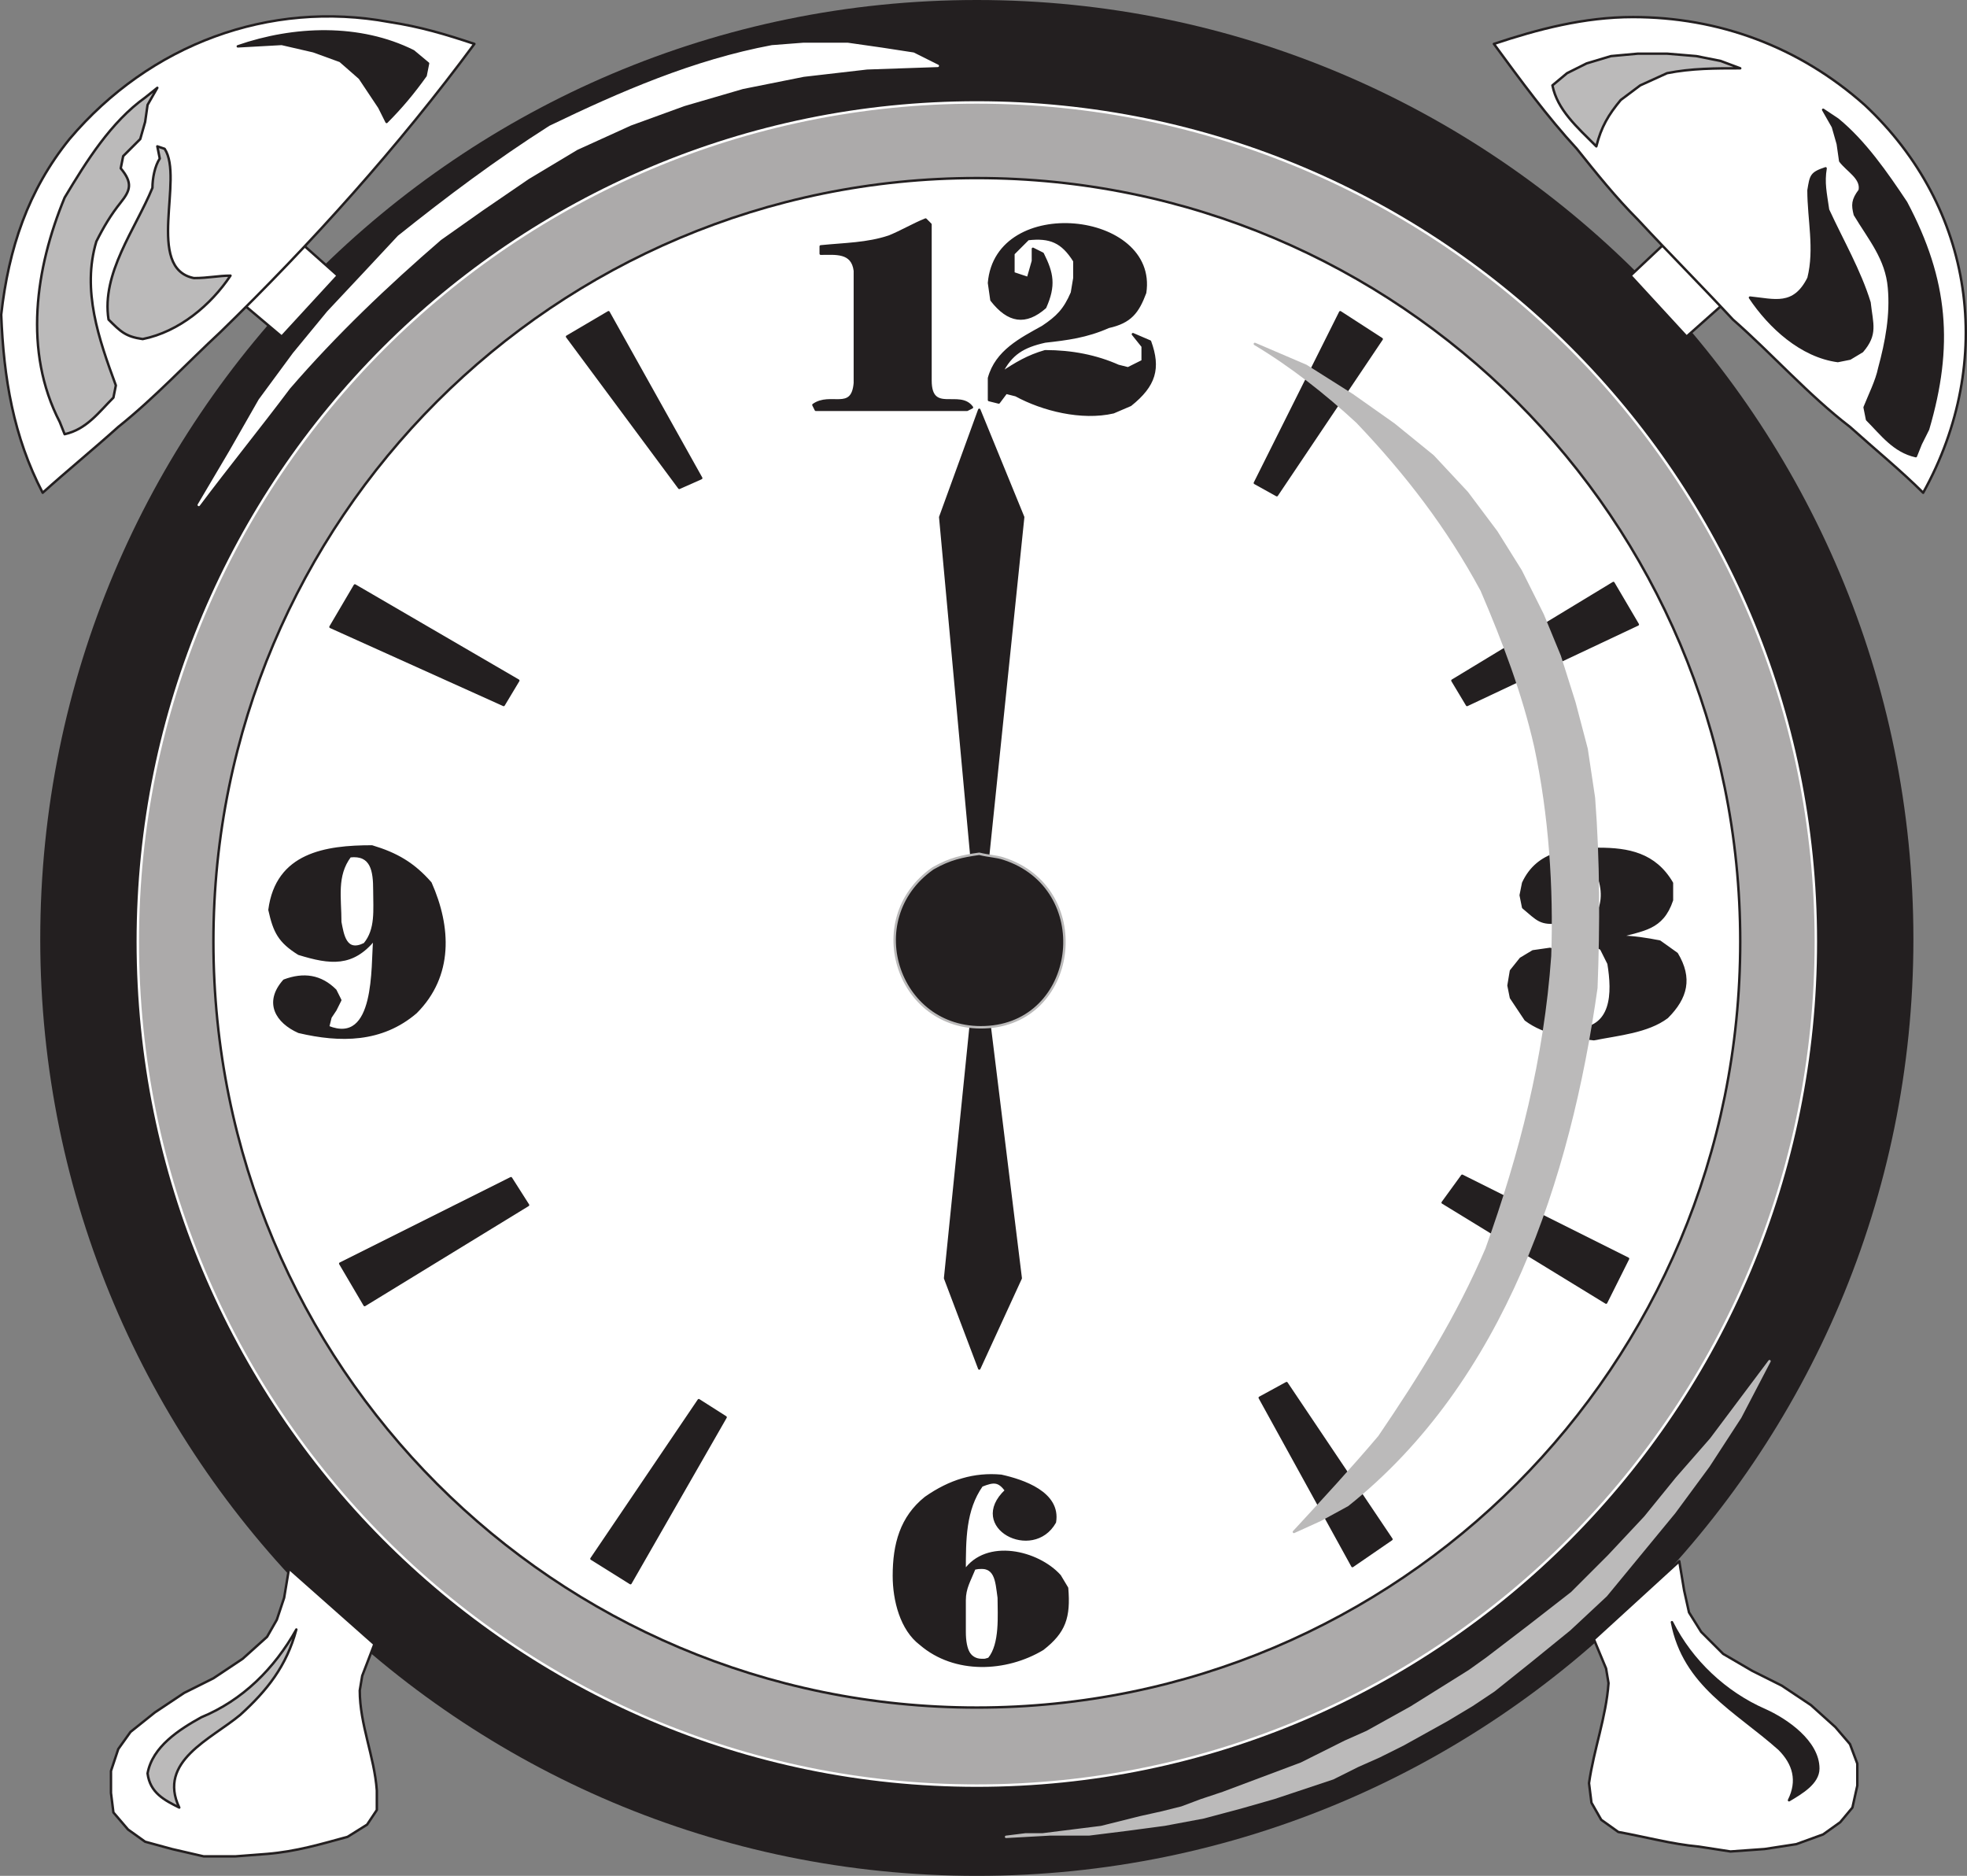 <svg xmlns="http://www.w3.org/2000/svg" width="604.856" height="576.75"><rect width="100%" height="100%" fill="#808080" stroke="none"/><path fill="#231f20" fill-rule="evenodd" d="M300.375 576.75c159 0 288-129 288-288 0-159.75-129-288.75-288-288.75s-288 129-288 288.75c0 159 129 288 288 288"/><path fill="#acaaaa" fill-rule="evenodd" d="M300.375 549c142.5 0 258-116.25 258-259.5 0-142.5-115.5-258-258-258s-258 115.5-258 258c0 143.25 115.5 259.5 258 259.5"/><path fill="none" stroke="#fff" stroke-linecap="round" stroke-linejoin="round" stroke-miterlimit="10" stroke-width=".75" d="M300.375 549c142.5 0 258-116.25 258-259.5 0-142.5-115.5-258-258-258s-258 115.5-258 258c0 143.25 115.5 259.5 258 259.5zm0 0"/><path fill="#fff" fill-rule="evenodd" d="M300.375 525c129.75 0 234.75-105 234.75-235.5 0-129.75-105-234.75-234.75-234.75s-234.75 105-234.75 234.75c0 130.5 105 235.5 234.75 235.5"/><path fill="none" stroke="#231f20" stroke-linecap="round" stroke-linejoin="round" stroke-miterlimit="10" stroke-width=".75" d="M300.375 525c129.75 0 234.75-105 234.75-235.5 0-129.75-105-234.75-234.75-234.75s-234.75 105-234.75 234.75c0 130.5 105 235.5 234.75 235.5zm0 0"/><path fill="#fff" fill-rule="evenodd" d="m90.375 72.75-18 18.75 14.25 12 17.25-18.75-13.5-12"/><path fill="none" stroke="#231f20" stroke-linecap="round" stroke-linejoin="round" stroke-miterlimit="10" stroke-width=".75" d="m90.375 72.75-18 18.75 14.25 12 17.25-18.75zm0 0"/><path fill="#fff" fill-rule="evenodd" d="m514.125 72.75 18 18.75-13.5 12-17.25-18.75 12.75-12"/><path fill="none" stroke="#231f20" stroke-linecap="round" stroke-linejoin="round" stroke-miterlimit="10" stroke-width=".75" d="m514.125 72.75 18 18.75-13.5 12-17.25-18.75zm0 0"/><path fill="#fff" fill-rule="evenodd" d="m88.875 482.25-1.5 9-2.25 6.75-3 5.25-7.5 6.75-9 6-9 4.5-9 6-7.5 6-3.75 5.25-2.25 6.75v6.75l.75 6 4.5 5.25 5.25 3.75 8.25 2.25 9.75 2.25h9.75l9.75-.75c9-.75 16.5-3 24.75-5.25l6-3.75 3-4.5v-6c-.75-10.5-5.25-20.25-5.25-30.75l.75-4.5 3.75-9.75-26.25-23.25"/><path fill="none" stroke="#231f20" stroke-linecap="round" stroke-linejoin="round" stroke-miterlimit="10" stroke-width=".75" d="m88.875 482.25-1.5 9-2.25 6.75-3 5.25-7.5 6.75-9 6-9 4.5-9 6-7.5 6-3.75 5.25-2.25 6.75v6.75l.75 6 4.5 5.25 5.25 3.75 8.25 2.25 9.75 2.25h9.75l9.75-.75c9-.75 16.5-3 24.75-5.25l6-3.75 3-4.5v-6c-.75-10.5-5.25-20.25-5.25-30.75l.75-4.5 3.75-9.75zm0 0"/><path fill="#fff" fill-rule="evenodd" d="m516.375 480 1.5 9 1.5 6.75 3.75 6 6.75 6.75 9 5.25 9 4.5 9 6 7.5 6.75 4.5 5.25 2.25 6V549l-1.5 6.75-3.75 4.5-5.25 3.75-8.25 3-9.75 1.5-10.5.75-9.75-1.5c-8.25-.75-16.5-3-24.75-4.5l-5.25-3.75-3-5.25-.75-6c1.5-10.5 5.25-20.25 6-30.75l-.75-4.5-3.75-9 26.25-24"/><path fill="none" stroke="#231f20" stroke-linecap="round" stroke-linejoin="round" stroke-miterlimit="10" stroke-width=".75" d="m516.375 480 1.5 9 1.5 6.75 3.75 6 6.75 6.75 9 5.25 9 4.5 9 6 7.5 6.75 4.5 5.25 2.25 6V549l-1.5 6.75-3.75 4.5-5.25 3.75-8.25 3-9.75 1.5-10.5.75-9.75-1.5c-8.25-.75-16.5-3-24.75-4.5l-5.25-3.75-3-5.25-.75-6c1.5-10.5 5.25-20.25 6-30.75l-.75-4.5-3.75-9zm0 0"/><path fill="#fff" fill-rule="evenodd" d="M13.125 151.5c7.5-6.75 15.75-13.5 23.25-20.25 11.25-9 21-19.5 31.5-29.25 27.75-27 54.75-57 78-88.5-9-3-16.5-5.25-26.25-6.75-36.75-6.75-73.5 6.75-98.25 36-12.75 15.75-18.75 33.75-21 54 .75 19.5 3.75 37.5 12.75 54.75"/><path fill="none" stroke="#231f20" stroke-linecap="round" stroke-linejoin="round" stroke-miterlimit="10" stroke-width=".75" d="M13.125 151.5c7.5-6.75 15.75-13.5 23.25-20.25 11.25-9 21-19.5 31.5-29.25 27.75-27 54.75-57 78-88.5-9-3-16.5-5.25-26.25-6.75-36.75-6.75-73.5 6.75-98.25 36-12.75 15.75-18.75 33.75-21 54 .75 19.5 3.75 37.5 12.75 54.75Zm0 0"/><path fill="#fff" fill-rule="evenodd" d="M591.375 151.5c-6.75-6.75-15-13.5-22.5-20.25-12.75-9.75-24-22.5-36-33-9.75-10.5-19.5-20.25-29.25-30.75-6.75-6.75-12.75-14.25-18.75-21.75-9-9.75-17.25-21-25.5-32.25 13.5-4.5 27.75-8.25 42.75-8.25 26.25 0 51 9 71.25 27 33.75 31.5 40.5 78.75 18 119.25"/><path fill="none" stroke="#231f20" stroke-linecap="round" stroke-linejoin="round" stroke-miterlimit="10" stroke-width=".75" d="M591.375 151.5c-6.75-6.75-15-13.5-22.5-20.25-12.75-9.75-24-22.5-36-33-9.75-10.5-19.5-20.25-29.25-30.75-6.75-6.75-12.75-14.25-18.75-21.75-9-9.75-17.25-21-25.5-32.25 13.5-4.5 27.75-8.25 42.75-8.25 26.25 0 51 9 71.25 27 33.75 31.5 40.5 78.75 18 119.25zm0 0"/><path fill="#fff" fill-rule="evenodd" d="m237.375 14.25 9.75-.75h13.5l10.5 1.5 9.75 1.5 7.5 3.75-21.75.75-19.5 2.25-18.75 3.75-18 5.25-16.5 6-16.5 7.5-15 9-14.25 9.75-12.75 9c-16.5 14.25-32.25 29.25-46.5 45.75-9 12-18.75 24-27.75 36l9.75-16.5 9-15.75 10.5-14.25 10.5-12.75 11.25-12 10.5-11.25c15-12 30-23.25 46.5-33.75 21.75-10.5 44.25-20.25 68.25-24.75"/><path fill="none" stroke="#fff" stroke-linecap="round" stroke-linejoin="round" stroke-miterlimit="10" stroke-width=".75" d="m237.375 14.25 9.75-.75h13.5l10.5 1.5 9.75 1.5 7.5 3.75-21.75.75-19.5 2.25-18.75 3.75-18 5.25-16.5 6-16.5 7.5-15 9-14.25 9.75-12.75 9c-16.5 14.25-32.25 29.25-46.5 45.75-9 12-18.75 24-27.75 36l9.75-16.5 9-15.75 10.5-14.25 10.5-12.75 11.25-12 10.5-11.25c15-12 30-23.25 46.5-33.75 21.75-10.5 44.25-20.25 68.25-24.75zm0 0"/><path fill="#bbbaba" fill-rule="evenodd" d="M46.875 57.75c-5.25 12.75-15.75 26.25-13.5 40.5 3.75 3.75 5.25 5.25 10.5 6 11.25-2.25 21-10.5 27-19.5-3.75 0-6.75.75-11.25.75-15-3-3-30.75-9-39.75l-2.25-.75.75 3.75c-1.5 2.25-2.25 6-2.25 9"/><path fill="none" stroke="#231f20" stroke-linecap="round" stroke-linejoin="round" stroke-miterlimit="10" stroke-width=".75" d="M46.875 57.75c-5.25 12.75-15.75 26.25-13.5 40.5 3.75 3.75 5.25 5.25 10.5 6 11.25-2.25 21-10.5 27-19.5-3.75 0-6.75.75-11.25.75-15-3-3-30.75-9-39.75l-2.25-.75.75 3.75c-1.5 2.25-2.25 6-2.25 9zm0 0"/><path fill="#bbbaba" fill-rule="evenodd" d="M44.625 30c-10.5 7.5-18 19.5-24.75 30.75-9 21.75-12.75 47.25-1.5 69l1.5 3.75c6.75-1.5 10.5-6.75 15-11.25l.75-3.75c-5.25-14.25-10.5-29.25-6-44.25 2.25-4.5 4.5-8.25 7.5-12s3.75-6 0-10.5l.75-3.75 5.25-5.25 1.5-5.25.75-5.25 3-5.25-3.75 3"/><path fill="none" stroke="#231f20" stroke-linecap="round" stroke-linejoin="round" stroke-miterlimit="10" stroke-width=".75" d="M44.625 30c-10.5 7.5-18 19.5-24.75 30.75-9 21.75-12.75 47.25-1.5 69l1.5 3.75c6.75-1.5 10.5-6.75 15-11.25l.75-3.75c-5.25-14.25-10.5-29.25-6-44.25 2.25-4.5 4.5-8.25 7.5-12s3.75-6 0-10.5l.75-3.75 5.25-5.25 1.5-5.25.75-5.25 3-5.25zm0 0"/><path fill="#bbbaba" fill-rule="evenodd" d="m535.125 21-6-2.25-7.5-1.5-9-.75h-9l-8.25.75-7.5 2.25-6 3-4.5 3.75c1.5 7.5 7.5 12.75 13.5 18.75 1.5-6 3.75-9.75 7.5-14.25l6-4.5 8.25-3.75c7.5-1.5 15-1.5 22.5-1.5"/><path fill="none" stroke="#231f20" stroke-linecap="round" stroke-linejoin="round" stroke-miterlimit="10" stroke-width=".75" d="m535.125 21-6-2.25-7.5-1.5-9-.75h-9l-8.25.75-7.5 2.25-6 3-4.5 3.75c1.5 7.5 7.5 12.75 13.5 18.75 1.5-6 3.75-9.75 7.5-14.25l6-4.5 8.25-3.75c7.5-1.5 15-1.5 22.5-1.5zm0 0"/><path fill="#bbbaba" fill-rule="evenodd" d="M91.125 501c-6.75 12-16.5 21.75-29.25 27-6.75 3.75-15 9-16.5 17.25.75 6 5.25 8.25 9.75 10.5-6.75-14.25 9.75-21 18.75-28.5 8.25-7.5 14.25-15 17.25-26.25"/><path fill="none" stroke="#231f20" stroke-linecap="round" stroke-linejoin="round" stroke-miterlimit="10" stroke-width=".75" d="M91.125 501c-6.75 12-16.5 21.75-29.25 27-6.75 3.75-15 9-16.5 17.25.75 6 5.25 8.25 9.75 10.5-6.75-14.25 9.75-21 18.75-28.5 8.25-7.5 14.25-15 17.25-26.25zm0 0"/><path fill="#231f20" fill-rule="evenodd" d="M73.125 14.25c17.25-6 37.5-6.75 54 1.5l4.5 3.75-.75 3.75c-3.75 5.25-7.5 9.75-12 14.25l-2.25-4.5-6-9-6-5.25-8.25-3-9.75-2.25-13.5.75"/><path fill="none" stroke="#231f20" stroke-linecap="round" stroke-linejoin="round" stroke-miterlimit="10" stroke-width=".75" d="M73.125 14.25c17.25-6 37.5-6.75 54 1.5l4.5 3.75-.75 3.75c-3.75 5.25-7.5 9.75-12 14.25l-2.25-4.5-6-9-6-5.25-8.25-3-9.75-2.25zm0 0"/><path fill="#231f20" fill-rule="evenodd" d="M565.125 36.75c8.25 6.75 15 16.5 21 25.5 12.75 24 14.25 44.25 6.75 69.75l-2.25 4.5-1.5 3.75c-6.75-1.5-10.5-6.75-15-11.25l-.75-3.75c1.5-3.75 3.75-8.25 4.5-12 2.25-8.25 3.75-16.5 3-24.75-.75-9-6-15-10.5-22.5-.75-3-.75-4.5 1.5-7.5.75-3.75-3.75-6-6-9l-.75-5.25-1.5-5.25-3-5.25 4.5 3"/><path fill="none" stroke="#231f20" stroke-linecap="round" stroke-linejoin="round" stroke-miterlimit="10" stroke-width=".75" d="M565.125 36.75c8.25 6.75 15 16.5 21 25.5 12.75 24 14.25 44.25 6.75 69.75l-2.25 4.5-1.5 3.75c-6.75-1.5-10.5-6.75-15-11.25l-.75-3.75c1.5-3.75 3.75-8.25 4.5-12 2.25-8.25 3.75-16.5 3-24.75-.75-9-6-15-10.5-22.5-.75-3-.75-4.5 1.5-7.5.75-3.75-3.75-6-6-9l-.75-5.25-1.5-5.25-3-5.25zm0 0"/><path fill="#231f20" fill-rule="evenodd" d="M562.125 64.5c4.5 9.75 9.75 18.75 12.75 28.5.75 6.75 2.25 9.75-2.25 15l-3.75 2.25-3.75.75c-11.25-1.5-21-10.5-27-19.5 7.5.75 13.5 3 18-6 2.25-9 0-18 0-27 .75-4.5.75-5.25 5.25-6.75-.75 4.5 0 7.5.75 12.75"/><path fill="none" stroke="#231f20" stroke-linecap="round" stroke-linejoin="round" stroke-miterlimit="10" stroke-width=".75" d="M562.125 64.5c4.5 9.75 9.75 18.75 12.75 28.5.75 6.75 2.25 9.75-2.25 15l-3.75 2.25-3.75.75c-11.25-1.5-21-10.5-27-19.5 7.5.75 13.5 3 18-6 2.25-9 0-18 0-27 .75-4.5.75-5.25 5.25-6.75-.75 4.5 0 7.5.75 12.75zm0 0"/><path fill="#231f20" fill-rule="evenodd" d="M514.125 498.75c6 12 16.5 21.75 28.5 27 6.75 3 16.5 9.75 16.5 18 0 4.5-5.25 7.5-9 9.75 3-6 1.5-11.25-3-15.75-13.5-12-29.25-19.5-33-39"/><path fill="none" stroke="#231f20" stroke-linecap="round" stroke-linejoin="round" stroke-miterlimit="10" stroke-width=".75" d="M514.125 498.75c6 12 16.5 21.75 28.5 27 6.75 3 16.5 9.75 16.5 18 0 4.5-5.25 7.5-9 9.75 3-6 1.5-11.25-3-15.75-13.5-12-29.25-19.5-33-39zm0 0"/><path fill="#231f20" fill-rule="evenodd" d="M109.875 315v3.75c6-.75 12.75-3 18-7.5 11.25-11.25 10.5-26.25 4.5-39.75-5.25-6-10.5-9-18-11.25h-4.5v3c4.5.75 5.25 6 5.25 10.5 0 6 .75 12-3 16.5-.75.75-1.5.75-2.25.75v2.25c1.5-.75 3.75-2.25 5.25-4.5-.75 6 0 21-5.25 26.25m0-51.75v-3c-12.75.75-24.75 4.5-27 19.5 1.5 6.75 3 9.75 9 13.5 7.5 2.25 12.75 3 18 0V291c-3.75.75-5.25-4.5-5.25-7.5 0-7.5-1.5-14.25 3-20.25h2.25m0 55.5V315c-2.25 1.5-5.25 2.25-9 .75l.75-3 1.5-2.25 1.5-3-1.5-3c-4.5-4.5-9.75-5.25-15.75-3-6 6.75-2.25 12.75 4.5 15.75 6 1.5 12 2.25 18 1.5"/><path fill="none" stroke="#231f20" stroke-linecap="round" stroke-linejoin="round" stroke-miterlimit="10" stroke-width=".75" d="M82.875 279.75c2.25-17.25 17.25-19.5 31.5-19.5 7.5 2.25 12.75 5.25 18 11.25 6 13.5 6.75 28.5-4.5 39.75-10.5 9-23.25 9-36 6-6.75-3-10.5-9-4.5-15.75 6-2.25 11.25-1.5 15.75 3l1.5 3-1.5 3-1.5 2.25-.75 3c15 6 13.5-18.75 14.25-27-6.75 8.25-13.5 7.5-23.25 4.5-6-3.75-7.5-6.75-9-13.5zm0 0"/><path fill="none" stroke="#231f20" stroke-linecap="round" stroke-linejoin="round" stroke-miterlimit="10" stroke-width=".75" d="M104.625 283.5c.75 3.75 1.5 9.75 7.5 6.75 3.75-4.5 3-10.5 3-16.5s-.75-11.25-7.5-10.5c-4.5 6-3 12.75-3 20.25zm0 0"/><path fill="#231f20" fill-rule="evenodd" d="M301.875 510v2.25c6 0 12.75-1.5 18.75-5.25 6.75-5.25 8.25-9.75 7.5-18.75l-2.25-3.75c-5.25-6-16.5-9.75-24-6v3.75c4.5 0 4.5 4.5 5.25 9 0 5.25.75 14.25-3 18.75h-2.25m0-56.25v3c3.75-1.5 5.25-1.5 7.5 1.5-12 11.25 8.25 21.75 15 9.75 1.5-9-9.75-12.75-16.5-14.25h-6m0 3v-3c-6 .75-12 3-17.25 6.75-7.5 6-9.75 14.25-9.75 24 0 7.5 2.25 16.5 8.25 21 5.25 4.5 12 6.75 18.75 6.75V510c-3.75 0-5.25-3.75-5.25-8.25V492c0-3.75 1.5-6 3-9.75h2.25v-3.75c-2.25.75-3.75 2.25-5.25 4.5 0-9.75 0-18 5.25-26.25"/><path fill="none" stroke="#231f20" stroke-linecap="round" stroke-linejoin="round" stroke-miterlimit="10" stroke-width=".75" d="M274.875 484.5c0-9.75 2.25-18 9.75-24 7.5-5.25 15-7.5 23.25-6.75 6.75 1.5 18 5.25 16.5 14.25-6.75 12-27 1.5-15-9.75-2.25-3-3.75-3-7.5-1.5-5.25 7.5-5.25 16.5-5.25 26.25 6.75-9.75 22.5-6 29.25 1.5l2.25 3.75c.75 9-.75 13.5-7.5 18.75-11.25 6.75-27 7.5-37.5-1.5-6-4.5-8.25-13.5-8.25-21zm0 0"/><path fill="none" stroke="#231f20" stroke-linecap="round" stroke-linejoin="round" stroke-miterlimit="10" stroke-width=".75" d="M296.625 501.75c0 5.25 1.5 10.5 7.5 8.25 3.75-4.5 3-13.5 3-18.75-.75-5.25-.75-10.5-7.5-9-1.5 3.75-3 6-3 9.75v9.75zm0 0"/><path fill="#231f20" fill-rule="evenodd" d="m193.875 486.75-12-7.5 33-48.75 8.25 5.25-29.25 51"/><path fill="none" stroke="#231f20" stroke-linecap="round" stroke-linejoin="round" stroke-miterlimit="10" stroke-width=".75" d="m193.875 486.75-12-7.5 33-48.75 8.25 5.25zm0 0"/><path fill="#231f20" fill-rule="evenodd" d="m112.125 401.25-7.5-12.75 52.5-26.25 5.25 8.25-50.25 30.75"/><path fill="none" stroke="#231f20" stroke-linecap="round" stroke-linejoin="round" stroke-miterlimit="10" stroke-width=".75" d="m112.125 401.25-7.5-12.75 52.5-26.25 5.25 8.25zm0 0"/><path fill="#231f20" fill-rule="evenodd" d="m101.625 192.75 7.5-12.75 50.25 29.25-4.5 7.5-53.25-24"/><path fill="none" stroke="#231f20" stroke-linecap="round" stroke-linejoin="round" stroke-miterlimit="10" stroke-width=".75" d="m101.625 192.75 7.5-12.75 50.25 29.25-4.5 7.5zm0 0"/><path fill="#231f20" fill-rule="evenodd" d="m174.375 103.5 12.75-7.5 28.5 51-6.75 3-34.5-46.5"/><path fill="none" stroke="#231f20" stroke-linecap="round" stroke-linejoin="round" stroke-miterlimit="10" stroke-width=".75" d="m174.375 103.5 12.75-7.5 28.5 51-6.75 3zm0 0"/><path fill="#231f20" fill-rule="evenodd" d="M262.875 117.75v-34.5c-.75-6-6-5.25-10.5-5.25v-2.25c7.5-.75 14.25-.75 21-3 3.75-1.5 7.5-3.75 11.25-5.25l1.5 1.5v48c0 10.5 9 3 12.75 8.25l-1.5.75h-46.5l-.75-1.5c5.25-3.75 12 2.25 12.75-6.75"/><path fill="none" stroke="#231f20" stroke-linecap="round" stroke-linejoin="round" stroke-miterlimit="10" stroke-width=".75" d="M262.875 117.75v-34.5c-.75-6-6-5.25-10.5-5.25v-2.25c7.5-.75 14.25-.75 21-3 3.75-1.5 7.5-3.75 11.25-5.25l1.5 1.5v48c0 10.5 9 3 12.75 8.25l-1.5.75h-46.5l-.75-1.5c5.25-3.75 12 2.25 12.75-6.75zm0 0"/><path fill="#231f20" fill-rule="evenodd" d="M304.125 87c2.25-27 51.75-21.75 48 3-2.25 6-4.5 9-11.25 10.5-6.75 3-12.75 3.75-19.5 4.5-6.75 1.5-10.5 3.75-13.5 9.75 4.5-3 8.25-5.25 13.5-6.75 8.25 0 15.75 1.5 22.5 4.5l3 .75 4.5-2.25v-4.5l-3-3.75 5.25 2.25c3 8.25 1.5 13.5-6 19.5l-5.25 2.25c-9.75 2.25-21.75-.75-30-5.25l-3-.75-2.25 3-3-.75v-6.75c2.25-8.25 9.75-12 16.5-15.75 4.5-3 6.75-5.25 9-10.5l.75-4.5v-5.25c-3.75-6-7.5-7.5-14.25-6.75l-4.5 4.5v6l4.5 1.5 1.5-5.25V76.5l3 1.5c3 6 3.75 9.75.75 16.5-6 5.25-11.25 4.5-16.5-2.25l-.75-5.25"/><path fill="none" stroke="#231f20" stroke-linecap="round" stroke-linejoin="round" stroke-miterlimit="10" stroke-width=".75" d="M304.125 87c2.25-27 51.75-21.75 48 3-2.25 6-4.5 9-11.25 10.5-6.75 3-12.75 3.75-19.5 4.5-6.75 1.5-10.5 3.75-13.5 9.75 4.5-3 8.25-5.25 13.5-6.75 8.25 0 15.75 1.5 22.5 4.5l3 .75 4.5-2.25v-4.5l-3-3.75 5.25 2.25c3 8.25 1.5 13.5-6 19.5l-5.25 2.25c-9.75 2.25-21.75-.75-30-5.25l-3-.75-2.25 3-3-.75v-6.75c2.25-8.25 9.75-12 16.5-15.75 4.5-3 6.75-5.25 9-10.5l.75-4.5v-5.25c-3.75-6-7.5-7.5-14.25-6.75l-4.5 4.5v6l4.5 1.5 1.5-5.25V76.5l3 1.5c3 6 3.75 9.75.75 16.5-6 5.25-11.25 4.5-16.5-2.25zm0 0"/><path fill="#231f20" fill-rule="evenodd" d="M424.875 104.25 412.125 96l-26.25 52.5 6.75 3.75 32.25-48"/><path fill="none" stroke="#231f20" stroke-linecap="round" stroke-linejoin="round" stroke-miterlimit="10" stroke-width=".75" d="M424.875 104.25 412.125 96l-26.25 52.5 6.75 3.75zm0 0"/><path fill="#231f20" fill-rule="evenodd" d="m503.625 192-7.5-12.75-49.5 30 4.5 7.5 52.5-24.75"/><path fill="none" stroke="#231f20" stroke-linecap="round" stroke-linejoin="round" stroke-miterlimit="10" stroke-width=".75" d="m503.625 192-7.5-12.75-49.5 30 4.5 7.5zm0 0"/><path fill="#231f20" fill-rule="evenodd" d="m467.625 275.25.75-3.75c4.5-9.75 14.25-10.5 23.25-10.5s17.25 1.5 22.5 10.5v5.25c-3 9-9 9-16.5 11.25 4.5 0 9 .75 12.75 1.5l5.25 3.75c4.5 7.5 3 13.5-3 19.5-6 4.5-15 5.25-22.5 6.75-7.5-.75-15-1.5-21-6l-4.5-6.75-.75-3.75.75-4.5 3-3.75 3.75-2.25 5.25-.75 5.25 1.5 3.75 3 .75 5.25-.75 5.25-4.5-2.25-3.75 3.75 1.5 6 5.25 2.25c12 0 12-11.25 10.5-20.25l-2.25-4.5-3.75-2.25h-4.5l-2.25-3c11.25-.75 13.5-12.75 7.5-21l-4.5-1.5-4.5 1.5-.75 3.75 3.75 2.25 3 5.25-1.5 3-5.25 3.75c-6 .75-6.75-.75-11.25-4.5l-.75-3.75"/><path fill="none" stroke="#231f20" stroke-linecap="round" stroke-linejoin="round" stroke-miterlimit="10" stroke-width=".75" d="m467.625 275.25.75-3.75c4.5-9.75 14.25-10.5 23.25-10.5s17.25 1.5 22.5 10.5v5.25c-3 9-9 9-16.5 11.25 4.5 0 9 .75 12.75 1.5l5.25 3.75c4.5 7.5 3 13.5-3 19.5-6 4.5-15 5.25-22.5 6.75-7.5-.75-15-1.5-21-6l-4.5-6.75-.75-3.75.75-4.5 3-3.75 3.75-2.25 5.25-.75 5.25 1.5 3.75 3 .75 5.25-.75 5.25-4.5-2.25-3.75 3.75 1.5 6 5.25 2.25c12 0 12-11.25 10.5-20.25l-2.25-4.5-3.75-2.25h-4.5l-2.25-3c11.25-.75 13.5-12.75 7.5-21l-4.5-1.5-4.5 1.5-.75 3.75 3.75 2.25 3 5.25-1.5 3-5.25 3.75c-6 .75-6.75-.75-11.25-4.5zm0 0"/><path fill="#231f20" fill-rule="evenodd" d="m493.875 400.5 6.75-13.5-51-25.5-6 8.25 50.25 30.75"/><path fill="none" stroke="#231f20" stroke-linecap="round" stroke-linejoin="round" stroke-miterlimit="10" stroke-width=".75" d="m493.875 400.5 6.75-13.5-51-25.5-6 8.25zm0 0"/><path fill="#231f20" fill-rule="evenodd" d="m415.875 481.5 12-8.25-32.25-48-8.25 4.5 28.5 51.75"/><path fill="none" stroke="#231f20" stroke-linecap="round" stroke-linejoin="round" stroke-miterlimit="10" stroke-width=".75" d="m415.875 481.5 12-8.25-32.25-48-8.25 4.5zm0 0"/><path fill="#231f20" fill-rule="evenodd" d="m301.125 289.5 13.5-130.5-13.5-33-12 33 12 130.5"/><path fill="none" stroke="#231f20" stroke-linecap="round" stroke-linejoin="round" stroke-miterlimit="10" stroke-width=".75" d="m301.125 289.5 13.5-130.5-13.5-33-12 33zm0 0"/><path fill="#231f20" fill-rule="evenodd" d="m301.125 289.5-10.5 103.5 10.5 27.75 12.75-27.75-12.75-103.5"/><path fill="none" stroke="#231f20" stroke-linecap="round" stroke-linejoin="round" stroke-miterlimit="10" stroke-width=".75" d="m301.125 289.5-10.5 103.5 10.5 27.75 12.75-27.75zm0 0"/><path fill="#231f20" fill-rule="evenodd" d="M301.125 262.5c3 .75 5.25.75 7.5 1.5 27.75 9 23.25 49.5-4.5 51.75s-39.75-33-17.25-48.75c5.25-3 9-3.75 14.25-4.5"/><path fill="none" stroke="#bbbaba" stroke-linecap="round" stroke-linejoin="round" stroke-miterlimit="10" stroke-width=".75" d="M301.125 262.5c3 .75 5.25.75 7.5 1.5 27.75 9 23.25 49.5-4.5 51.75s-39.75-33-17.25-48.75c5.25-3 9-3.75 14.25-4.5zm0 0"/><path fill="#bbbaba" fill-rule="evenodd" d="m385.875 105.75 15.75 6.75 14.25 9 12.75 9 12 9.75 10.5 11.25 9 12 7.5 12 6.75 13.5 5.25 12.75 4.5 14.25 3.75 14.25 2.25 15c1.5 19.5 1.5 39 .75 58.5-8.25 58.5-28.5 120.75-76.5 159l-8.25 4.5-8.25 3.75c9-9.75 18-19.5 26.25-29.25 12.75-18.75 24-36.75 33-57.75 10.5-29.25 18-58.5 20.25-90 .75-21-.75-43.5-5.25-64.5-3.75-16.5-9.75-32.25-16.5-48-10.5-19.5-23.25-36-38.25-51.75-9.75-9-20.25-17.25-31.5-24"/><path fill="none" stroke="#bbbaba" stroke-linecap="round" stroke-linejoin="round" stroke-miterlimit="10" stroke-width=".75" d="m385.875 105.75 15.75 6.75 14.25 9 12.75 9 12 9.75 10.5 11.25 9 12 7.5 12 6.75 13.5 5.25 12.75 4.5 14.25 3.75 14.25 2.25 15c1.5 19.5 1.5 39 .75 58.5-8.25 58.5-28.5 120.75-76.5 159l-8.25 4.5-8.25 3.75c9-9.75 18-19.5 26.25-29.25 12.75-18.75 24-36.75 33-57.75 10.5-29.25 18-58.5 20.25-90 .75-21-.75-43.5-5.25-64.5-3.75-16.5-9.75-32.25-16.5-48-10.5-19.5-23.25-36-38.25-51.75-9.75-9-20.25-17.25-31.5-24zm0 0"/><path fill="#bbbaba" fill-rule="evenodd" d="m309.375 564.75 6-.75h5.25l18-2.25 12-3 6.75-1.5 6-1.5 6-2.25 6.75-2.25 24-9 13.5-6.75 6.75-3 13.5-7.5 18-11.25 5.25-3.75 12.75-9.75 13.5-10.5 11.25-11.25 11.25-12 9.75-12 10.5-12 18-24-9 17.25-9.75 15-10.5 14.25-21 25.5-11.25 10.5-12 9.75-11.25 9-6.75 4.5-7.5 4.5-13.5 7.5-7.5 3.75-6.75 3-7.5 3.75-18 6-10.5 3-11.25 3-12 2.25-11.25 1.5-12 1.5h-12l-13.5.75"/><path fill="none" stroke="#bbbaba" stroke-linecap="round" stroke-linejoin="round" stroke-miterlimit="10" stroke-width=".75" d="m309.375 564.75 6-.75h5.25l18-2.25 12-3 6.75-1.5 6-1.5 6-2.25 6.75-2.25 24-9 13.5-6.75 6.75-3 13.5-7.5 18-11.25 5.25-3.75 12.75-9.75 13.5-10.5 11.25-11.25 11.25-12 9.75-12 10.5-12 18-24-9 17.25-9.75 15-10.5 14.25-21 25.5-11.25 10.5-12 9.75-11.25 9-6.75 4.5-7.5 4.5-13.5 7.5-7.5 3.75-6.75 3-7.5 3.75-18 6-10.5 3-11.25 3-12 2.25-11.25 1.5-12 1.5h-12zm0 0"/></svg>
